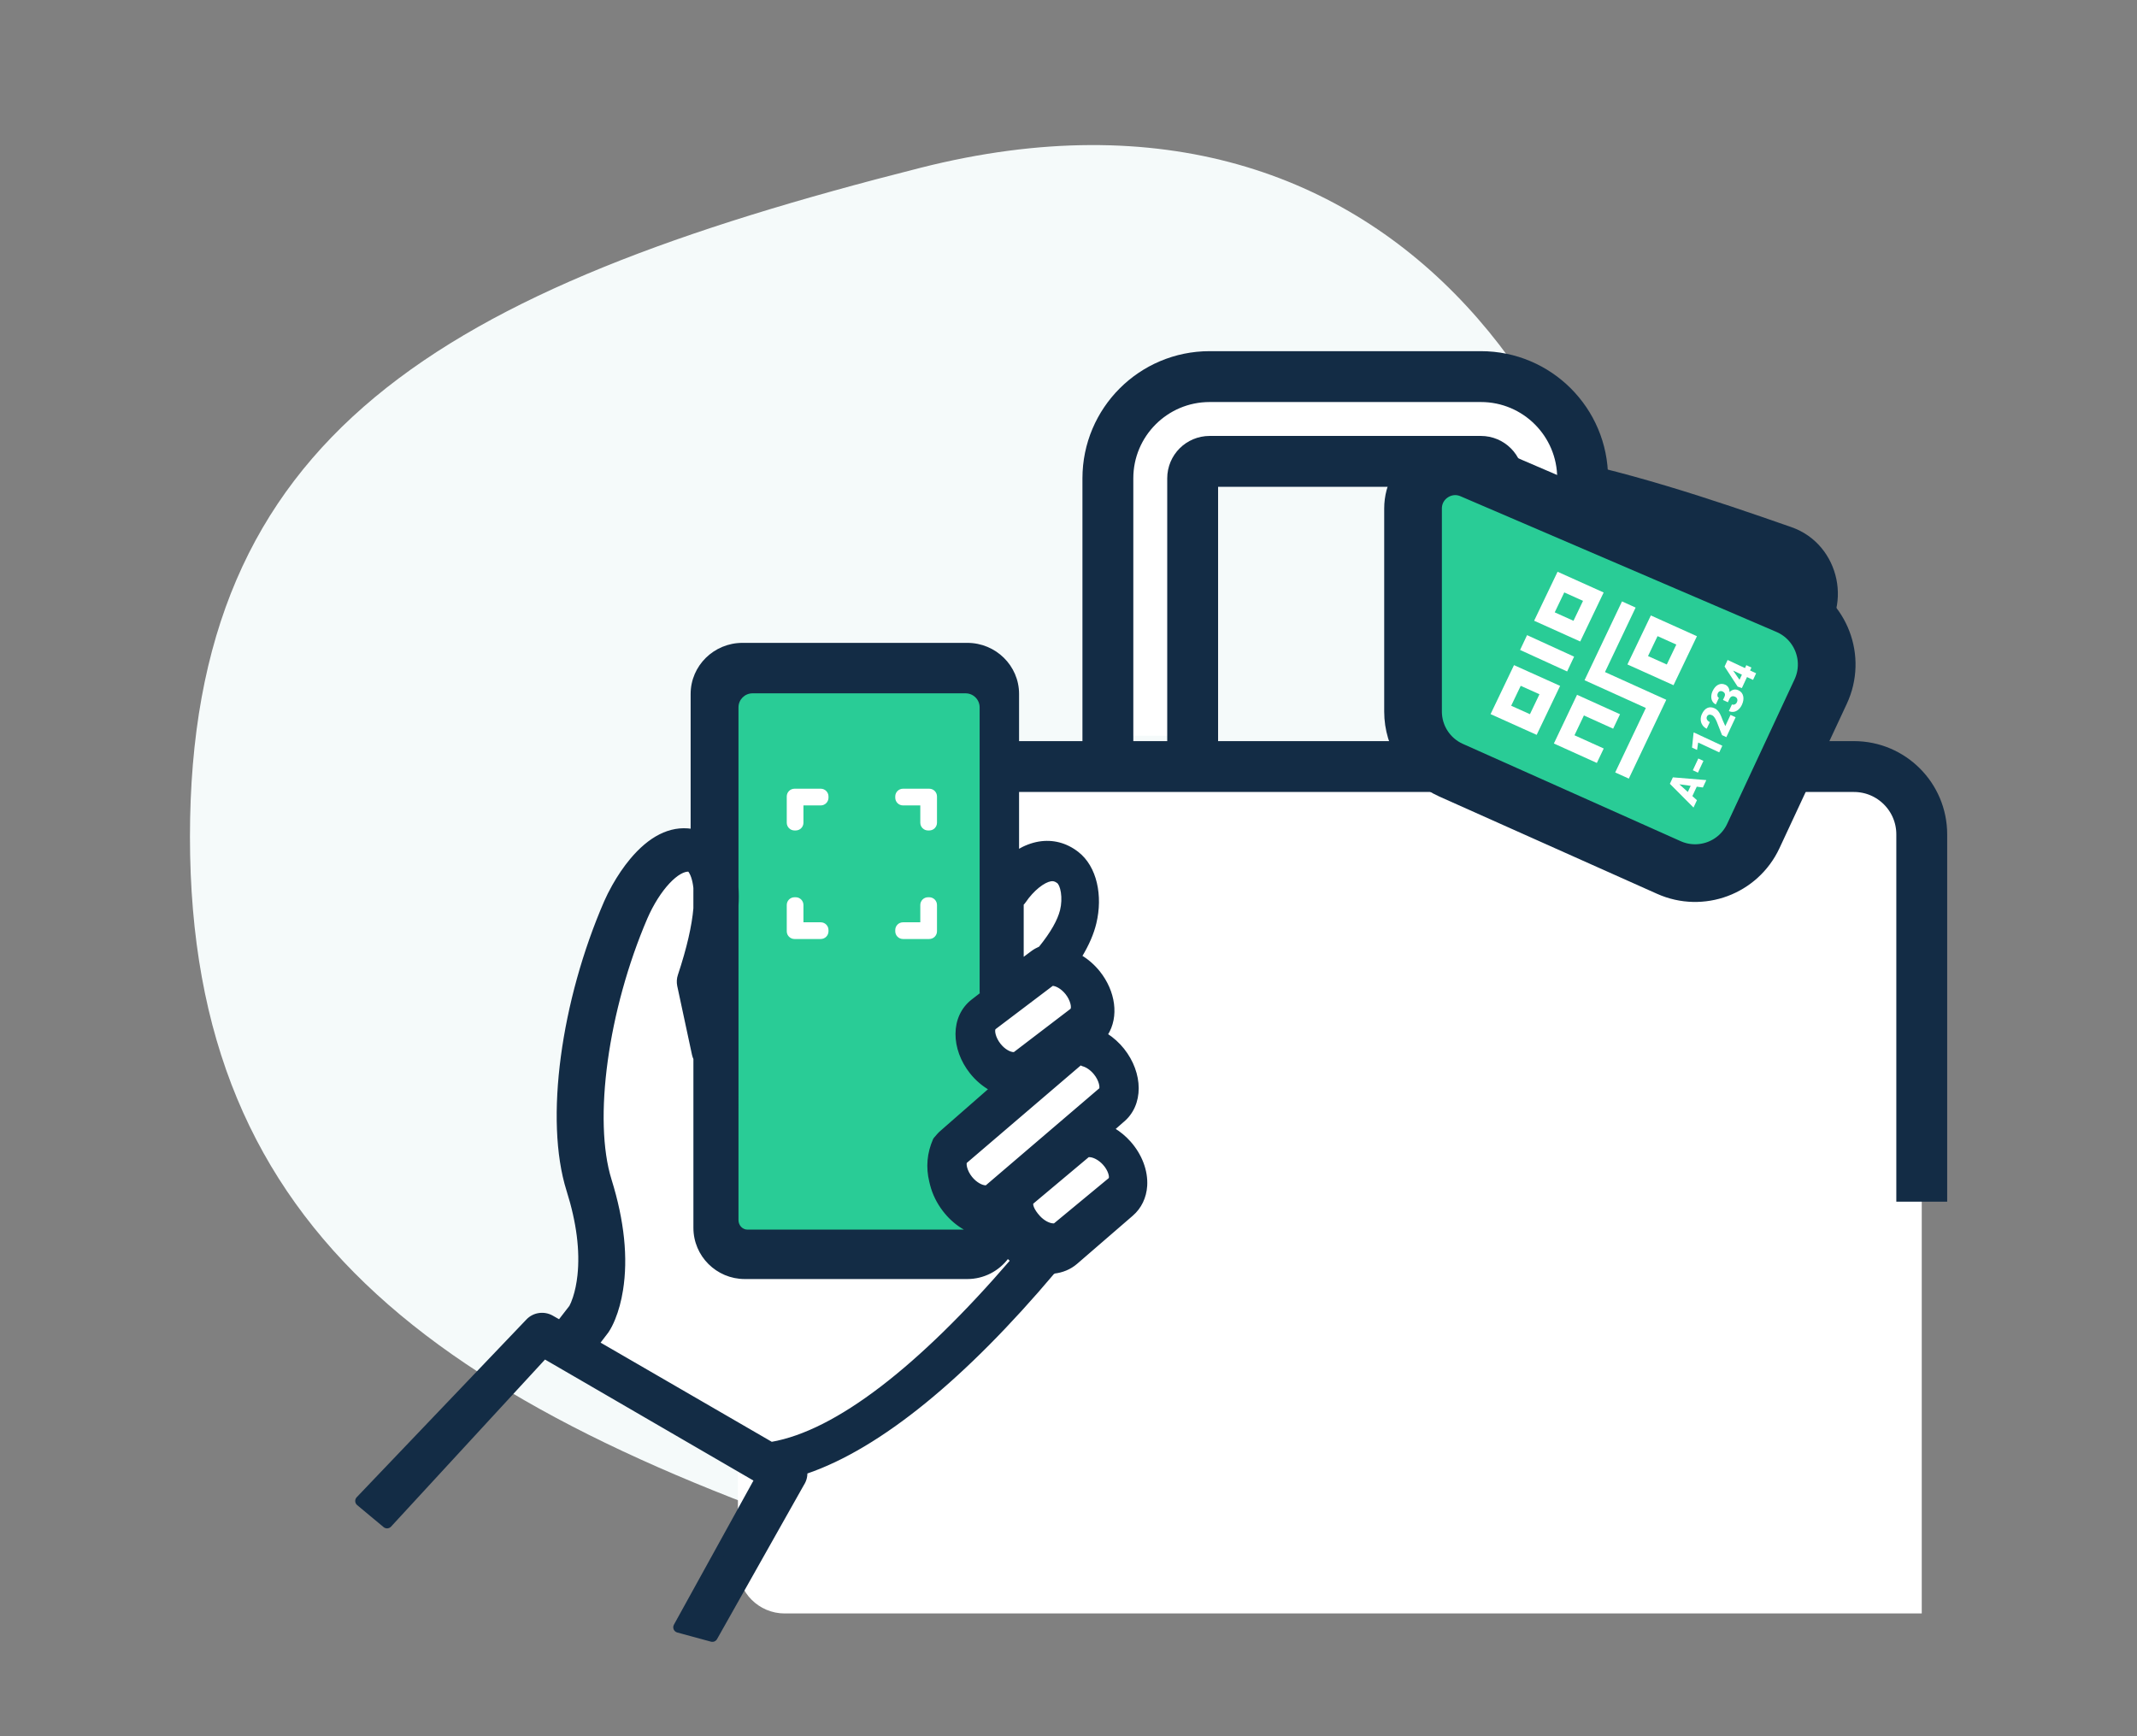 <svg id="euwlsjk74ls1" xmlns="http://www.w3.org/2000/svg" xmlns:xlink="http://www.w3.org/1999/xlink" viewBox="0 0 320 260" shape-rendering="geometricPrecision" text-rendering="geometricPrecision"><rect x="0" y="0" width="320" height="260" fill="#808080" stroke="none"/><style><![CDATA[#euwlsjk74ls20_to {animation: euwlsjk74ls20_to__to 4000ms linear infinite normal forwards}@keyframes euwlsjk74ls20_to__to { 0% {transform: translate(137.856px,118.111px)} 30% {transform: translate(133.856px,113.111px)} 75% {transform: translate(136.428px,120.326px)} 100% {transform: translate(137.856px,118.111px)} }#euwlsjk74ls20_tr {animation: euwlsjk74ls20_tr__tr 4000ms linear infinite normal forwards}@keyframes euwlsjk74ls20_tr__tr { 0% {transform: rotate(0deg);animation-timing-function: cubic-bezier(0.42,0,0.58,1)} 30% {transform: rotate(3.2deg);animation-timing-function: cubic-bezier(0.42,0,0.58,1)} 75% {transform: rotate(-3.088deg);animation-timing-function: cubic-bezier(0.42,0,0.58,1)} 100% {transform: rotate(0deg)} }]]></style><g id="euwlsjk74ls2"><g id="euwlsjk74ls3"><g id="euwlsjk74ls4"><path id="euwlsjk74ls5" d="M137.411,234.237C208.766,256.972,246.822,185.464,246.822,125.299C246.822,65.135,209.479,6.889,137.411,25.124C65.342,43.36,28,65.135,28,125.299C28,185.464,66.056,211.502,137.411,234.237Z" transform="matrix(1 0 0 1 0.445 0)" clip-rule="evenodd" fill="rgb(245,250,250)" fill-rule="evenodd" stroke="none" stroke-width="1"/><g id="euwlsjk74ls6"><g id="euwlsjk74ls7"><g id="euwlsjk74ls8"><path id="euwlsjk74ls9" d="M110.5,120.769C110.5,116.903,113.634,113.769,117.5,113.769L280.768,113.769C284.634,113.769,287.768,116.903,287.768,120.769L287.768,241.617L117.5,241.617C113.634,241.617,110.5,238.483,110.5,234.617L110.5,120.769Z" fill="rgb(255,255,255)" stroke="none" stroke-width="1"/><path id="euwlsjk74ls10" d="M229.688,67.934C223.61,66.886,218.665,72.181,219.397,78.305L221.614,96.859C222.161,101.437,225.767,105.048,230.344,105.601L253.563,108.406C256.438,108.753,259.322,107.837,261.47,105.895L271.878,96.483C277.648,91.265,275.594,81.506,268.251,78.939C256.531,74.84,242.8,70.194,229.688,67.934Z" fill="rgb(19,44,69)" stroke="none" stroke-width="1"/><path id="euwlsjk74ls11" d="M115.118,157.955L115.118,124.948C115.118,119.339,119.665,114.792,125.274,114.792L277.612,114.792C283.221,114.792,287.768,119.339,287.768,124.948L287.768,179.955" fill="none" stroke="rgb(19,44,69)" stroke-width="7.617"/><path id="euwlsjk74ls12" d="M176.073,110.174L166.027,110.174C164.911,110.174,164.011,109.261,164.028,108.144L164.476,78.284C164.657,66.264,174.452,56.614,186.474,56.614L218.109,56.614C230.259,56.614,240.109,66.464,240.109,78.614L240.109,108.731C240.109,109.836,239.213,110.731,238.109,110.731L225.62,110.731C224.515,110.731,223.62,109.836,223.62,108.731L223.62,70.682C223.62,69.577,222.724,68.682,221.62,68.682L180.073,68.682C178.969,68.682,178.073,69.577,178.073,70.682L178.073,108.174C178.073,109.279,177.178,110.174,176.073,110.174Z" fill="rgb(255,255,255)" stroke="none" stroke-width="1"/><path id="euwlsjk74ls13" d="M165.897,117.331L165.897,71.629C165.897,63.216,172.718,56.396,181.131,56.396L221.754,56.396C230.168,56.396,236.988,63.216,236.988,71.63L236.988,117.331" fill="none" stroke="rgb(19,44,69)" stroke-width="7.617"/><path id="euwlsjk74ls14" d="M178.592,117.331L178.592,71.63C178.592,70.227,179.729,69.091,181.131,69.091L221.755,69.091C223.157,69.091,224.294,70.227,224.294,71.63L224.294,117.331" fill="none" stroke="rgb(19,44,69)" stroke-width="7.617"/><g id="euwlsjk74ls15"><path id="euwlsjk74ls16" d="M211.592,76.153C211.592,71.615,216.234,68.556,220.404,70.347L267.71,90.663C272.698,92.805,274.926,98.647,272.632,103.567L262.547,125.194C260.328,129.953,254.701,132.053,249.906,129.911L217.287,115.338C213.823,113.79,211.592,110.35,211.592,106.556L211.592,76.153Z" fill="rgb(41,204,150)" stroke="rgb(19,44,69)" stroke-width="8.637"/><g id="euwlsjk74ls17"><path id="euwlsjk74ls18" d="M240.137,88.727L236.626,96.063L229.724,92.956L233.234,85.62L240.137,88.727ZM235.618,92.965L237.046,89.98L234.237,88.715L232.809,91.7L235.618,92.965ZM249.513,104.795L243.904,116.597L241.864,115.674L246.453,106.018L237.273,101.864L242.883,90.062L244.923,90.985L240.333,100.641L249.513,104.795ZM240.146,112.088L239.117,114.251L232.681,111.34L236.15,104.047L242.586,106.958L241.557,109.121L237.179,107.14L235.767,110.108L240.146,112.088ZM230.105,110.046L233.615,102.71L226.712,99.604L223.202,106.94L230.105,110.046ZM230.524,103.965L229.096,106.95L226.288,105.685L227.716,102.701L230.524,103.965ZM254.105,95.274L250.595,102.61L243.693,99.501L247.203,92.165L254.105,95.274ZM249.588,99.51L251.016,96.525L248.207,95.261L246.779,98.246L249.588,99.51ZM227.623,97.331L228.666,95.112L235.71,98.333L234.668,100.552L227.623,97.331Z" clip-rule="evenodd" fill="rgb(255,255,255)" fill-rule="evenodd" stroke="none" stroke-width="1"/><path id="euwlsjk74ls19" d="M254.078,117.804L253.421,119.214L254.104,119.832L253.591,120.932L250.052,117.375L250.503,116.408L255.508,116.821L254.992,117.927L254.078,117.804ZM252.741,118.597L253.169,117.68L251.474,117.45L252.741,118.597ZM255.076,113.943L254.254,115.705L253.489,115.348L254.311,113.586L255.076,113.943ZM257.907,111.675L257.445,112.666L254.29,111.195L254.121,112.301L253.37,111.951L253.596,109.776L253.638,109.685L257.907,111.675ZM259.897,107.409L258.507,110.388L257.862,110.087L257.06,108.043C256.832,107.525,256.605,107.213,256.378,107.107C256.195,107.022,256.036,106.997,255.903,107.032C255.77,107.068,255.668,107.162,255.597,107.314C255.527,107.464,255.534,107.617,255.619,107.771C255.703,107.924,255.84,108.045,256.032,108.134L255.57,109.125C255.308,109.003,255.097,108.825,254.937,108.591C254.775,108.356,254.686,108.093,254.669,107.802C254.653,107.512,254.711,107.222,254.845,106.935C255.06,106.474,255.332,106.169,255.661,106.02C255.991,105.869,256.355,105.886,256.754,106.072C256.922,106.151,257.072,106.259,257.203,106.396C257.332,106.532,257.454,106.708,257.567,106.923C257.68,107.135,257.815,107.456,257.972,107.886L258.351,108.734L259.134,107.054L259.897,107.409ZM258.002,104.82L258.22,104.353C258.392,103.984,258.297,103.715,257.935,103.546C257.795,103.481,257.66,103.471,257.531,103.518C257.4,103.564,257.297,103.667,257.222,103.828C257.161,103.959,257.146,104.091,257.177,104.224C257.208,104.355,257.281,104.448,257.394,104.5L256.933,105.489C256.709,105.384,256.537,105.228,256.42,105.021C256.302,104.813,256.246,104.577,256.251,104.31C256.256,104.041,256.32,103.773,256.444,103.507C256.665,103.032,256.948,102.71,257.291,102.539C257.635,102.369,257.997,102.372,258.376,102.549C258.559,102.634,258.707,102.772,258.818,102.962C258.929,103.149,258.984,103.374,258.986,103.636C259.174,103.448,259.382,103.328,259.61,103.278C259.836,103.226,260.073,103.258,260.319,103.373C260.7,103.55,260.937,103.839,261.029,104.239C261.121,104.639,261.055,105.077,260.833,105.554C260.703,105.834,260.529,106.069,260.311,106.26C260.092,106.449,259.86,106.561,259.615,106.596C259.368,106.631,259.124,106.592,258.884,106.48L259.348,105.486C259.479,105.547,259.616,105.547,259.762,105.487C259.907,105.426,260.015,105.318,260.087,105.164C260.168,104.99,260.185,104.828,260.137,104.68C260.088,104.531,259.988,104.421,259.838,104.351C259.623,104.251,259.445,104.234,259.305,104.299C259.165,104.365,259.051,104.492,258.962,104.682L258.738,105.163L258.002,104.82ZM261.299,100.046L261.501,99.612L262.264,99.967L262.061,100.401L262.967,100.824L262.507,101.812L261.601,101.389L260.831,103.04L260.199,102.817L258.246,99.825L258.238,99.821L258.698,98.833L261.299,100.046ZM260.48,101.802L260.838,101.034L259.525,100.421L259.596,100.53L260.48,101.802Z" fill="rgb(255,255,255)" stroke="none" stroke-width="1"/></g></g></g></g></g><g id="euwlsjk74ls20_to" transform="translate(137.856,118.111)"><g id="euwlsjk74ls20_tr" transform="rotate(0)"><g id="euwlsjk74ls20" transform="translate(-137.856,-118.111)"><path id="euwlsjk74ls21" d="M85.389,201.711L115.561,219.716L127.426,214.62L156.581,188.292L169.294,178.61L166.751,171.476L163.361,169.268L168.277,163.493L163.361,156.019L163.361,151.943L161.666,145.828L158.615,144.299L161.666,136.826L160.31,130.031L153.699,130.031L123.358,133.598L101.662,127.653L93.695,134.617L88.949,150.584L87.084,169.268L88.949,183.366L88.949,190.84L85.389,201.711Z" fill="rgb(255,255,255)" stroke="none" stroke-width="1"/><path id="euwlsjk74ls22" d="M150.537,136.336L149.641,149.639L146.057,154.618L147.401,158.239L152.03,163.824L142.026,173.147L144.415,179.502L148.148,182.013L148.894,186.669L109.773,186.19L106.637,182.013L106.637,105.094L112.162,99.468L146.057,100.01L150.537,106.129L150.537,136.336Z" clip-rule="evenodd" fill="rgb(41,204,150)" fill-rule="evenodd" stroke="none" stroke-width="1"/><path id="euwlsjk74ls23" d="M135.217,120.612L137.808,120.612L137.808,123.204C137.808,123.844,138.327,124.363,138.966,124.363L139.148,124.363C139.789,124.363,140.307,123.844,140.307,123.204L140.307,119.452L140.307,119.27L140.307,119.27C140.307,118.63,139.789,118.111,139.148,118.111L135.217,118.111C134.577,118.111,134.058,118.63,134.058,119.27L134.058,119.452C134.058,120.093,134.577,120.612,135.217,120.612ZM117.811,135.524C117.811,134.885,118.33,134.365,118.97,134.365L119.152,134.365C119.791,134.365,120.31,134.885,120.31,135.524L120.31,138.116L122.901,138.116C123.541,138.116,124.06,138.635,124.06,139.275L124.06,139.458C124.06,140.098,123.541,140.617,122.901,140.617L119.171,140.617L119.152,140.617L118.97,140.617C118.33,140.617,117.811,140.098,117.811,139.458L117.811,139.458L117.811,139.275L117.811,135.524ZM139.148,134.365C139.789,134.365,140.307,134.885,140.307,135.524L140.307,139.275L140.307,139.458L140.307,139.458C140.307,140.098,139.789,140.617,139.148,140.617L138.966,140.617L138.948,140.617L135.217,140.617C134.577,140.617,134.058,140.098,134.058,139.458L134.058,139.275C134.058,138.635,134.577,138.116,135.217,138.116L137.808,138.116L137.808,135.524C137.808,134.885,138.327,134.365,138.966,134.365L139.148,134.365ZM117.811,123.204C117.811,123.844,118.33,124.363,118.97,124.363L119.152,124.363C119.791,124.363,120.31,123.844,120.31,123.204L120.31,120.612L122.901,120.612C123.541,120.612,124.06,120.093,124.06,119.452L124.06,119.27C124.06,118.63,123.541,118.111,122.901,118.111L118.97,118.111C118.33,118.111,117.811,118.63,117.811,119.27L117.811,119.27L117.811,119.452L117.811,123.204Z" clip-rule="evenodd" fill="rgb(255,255,255)" fill-rule="evenodd" stroke="none" stroke-width="1"/><g id="euwlsjk74ls24"><path id="euwlsjk74ls25" d="M120.091,220.557C120.109,221.045,119.969,221.533,119.687,221.959L106.669,245.06L101.622,243.687L113.914,221.415L87.553,206.105L83.158,203.556L81.878,202.815L81.455,202.57L57.959,228.068L54,224.771L79.426,198.137C80.183,197.344,81.414,197.173,82.383,197.726L83.439,198.329L83.922,198.605L85.957,195.978C86.152,195.624,86.366,195.117,86.565,194.507C86.897,193.489,87.138,192.333,87.274,191.054C87.677,187.287,87.144,182.936,85.608,178.077C82.346,167.712,84.802,150.041,91.217,135.28C91.503,134.617,91.912,133.797,92.385,132.958C93.175,131.553,94.047,130.268,94.979,129.152C97.649,125.952,100.515,124.463,103.489,124.919L104.226,125.032L104.226,103.918C104.226,100.147,107.346,97.079,111.173,97.079L144.853,97.079C148.677,97.079,151.79,100.144,151.79,103.918L151.79,128.517L152.759,127.937C153.707,127.371,154.679,126.996,155.665,126.826C157.56,126.508,159.375,126.98,160.952,128.198C163.457,130.131,164.324,134.158,163.386,138.071C163.031,139.576,162.345,141.161,161.31,142.877L160.983,143.419L161.529,143.745C162.476,144.31,163.334,145.064,164.061,145.97C166.248,148.713,166.7,152.183,165.173,154.587L164.838,155.115L165.365,155.456C166.244,156.024,167.028,156.733,167.686,157.555C170.379,160.932,170.381,165.276,167.668,167.459L166.362,168.606L165.717,169.173L166.451,169.62C167.289,170.131,168.037,170.753,168.678,171.475C170.262,173.255,171.105,175.475,170.977,177.551C170.875,179.103,170.213,180.48,169.108,181.433L160.755,188.653C159.922,189.37,158.886,189.802,157.72,189.926L157.297,190.149C144.165,205.706,131.497,216.193,120.522,219.934L120.073,220.087L120.091,220.557ZM140.059,177.269C140.386,178.543,140.982,179.758,141.819,180.853C143.29,182.784,145.316,184.065,147.388,184.364L148.163,184.476C148.163,184.476,146.829,184.941,145.912,184.941L111.91,184.941C110.736,184.941,109.775,183.945,109.775,182.704L109.775,176.151L109.778,135.594C109.832,134.723,109.831,133.828,109.774,132.848L109.775,105.928C109.775,104.321,111.078,103.019,112.684,103.019L144.591,103.019C146.198,103.019,147.501,104.321,147.501,105.928L147.501,148.518C147.51,148.62,147.518,148.697,147.552,149.001L147.563,149.107L147.288,149.32L146.014,150.305C143.214,152.468,143.182,156.84,145.892,160.245C146.64,161.181,147.548,161.965,148.558,162.548L149.315,162.986L148.658,163.56L141.395,169.918C141.162,170.105,140.85,170.438,140.458,170.918C139.624,172.819,139.451,174.774,139.939,176.783L140.059,177.269ZM161.032,151.414L160.907,151.628L152.169,158.301L152.038,158.333C152.013,158.338,152.005,158.34,151.998,158.341L151.985,158.344L151.974,158.345L151.918,158.353L151.887,158.355L151.858,158.357C151.848,158.358,151.838,158.358,151.827,158.359C151.813,158.359,151.798,158.359,151.779,158.359C150.974,158.359,149.943,157.762,149.194,156.818C148.314,155.715,147.993,154.339,148.356,153.754L148.478,153.557L157.373,146.824L157.59,146.824C158.394,146.824,159.423,147.418,160.185,148.367C161.049,149.451,161.376,150.821,161.032,151.414ZM147.756,178.303L147.927,178.303L165.035,163.674L165.095,163.626L165.148,163.583L165.296,163.416C165.653,162.822,165.322,161.449,164.431,160.363C163.825,159.62,163.038,159.081,162.31,158.89L161.979,158.68L161.824,158.494L144.338,173.453L144.225,173.544L144.078,173.711C143.724,174.3,144.054,175.67,144.938,176.759C145.713,177.708,146.761,178.305,147.587,178.311C147.678,178.307,147.681,178.307,147.756,178.303ZM152.483,135.132L152.669,134.955C152.773,134.857,152.846,134.776,152.903,134.688C154.178,132.8,155.941,131.385,157.244,131.177C157.798,131.086,158.271,131.21,158.794,131.596C159.646,132.222,160.011,134.504,159.517,136.49C159.111,138.126,158.01,140.06,156.206,142.296L156.108,142.418L155.96,142.483C155.574,142.652,155.234,142.844,154.949,143.054L152.483,144.895L152.483,135.132ZM103.82,210.037L115.225,216.646L115.419,216.758L115.64,216.72C125.602,214.989,138.172,205.157,151.923,189.198L152.349,188.703C151.873,188.305,151.873,188.305,151.706,188.166C151.519,188.01,151.421,187.925,151.32,187.829L150.81,187.34L150.391,187.911C149.092,189.679,147.039,190.729,144.849,190.729L111.52,190.729C107.725,190.729,104.641,187.655,104.641,183.873L104.641,158.421C104.502,158.123,104.448,157.968,104.418,157.822L102.201,147.482C102.119,147.068,102.143,146.641,102.274,146.255C103.628,142.181,104.408,138.769,104.637,136.061L104.637,132.924C104.487,131.54,104.13,130.536,103.645,129.954L103.481,129.759L103.231,129.733C101.149,129.519,98.109,132.802,96.181,137.253C90.281,151.015,87.933,167.653,90.803,176.881C92.703,182.992,93.238,188.423,92.493,193.09C92.245,194.643,91.863,196.043,91.364,197.268C91.07,197.991,90.773,198.568,90.442,199.064L89.179,200.718L88.735,201.299L103.82,210.037ZM166.75,176.761L166.639,176.963L158.224,183.925L158.098,183.964C158.055,183.976,158.055,183.976,158.035,183.981C158.025,183.983,158.02,183.984,158.012,183.986C158,183.988,157.983,183.991,157.939,183.999C157.89,184.006,157.817,184.011,157.738,184.011C156.925,184.011,155.903,183.488,155.12,182.636C154.119,181.55,153.715,180.474,153.99,179.937L154.102,179.718L162.723,172.485L162.75,172.526C162.768,172.521,162.779,172.517,162.787,172.515C162.8,172.511,162.806,172.51,162.82,172.507C162.844,172.502,162.844,172.502,162.916,172.489C162.964,172.482,163.038,172.476,163.118,172.476C163.932,172.476,164.964,173.003,165.741,173.85C166.677,174.863,167.072,176.178,166.75,176.761Z" clip-rule="evenodd" fill="rgb(19,44,69)" fill-rule="evenodd" stroke="none" stroke-width="1"/><path id="euwlsjk74ls26" d="M119.687,221.959L119.013,221.513C119.002,221.529,118.992,221.545,118.983,221.562L119.687,221.959ZM120.091,220.557L120.898,220.526L120.091,220.557ZM106.669,245.06L106.456,245.84C106.814,245.937,107.191,245.78,107.373,245.457L106.669,245.06ZM101.622,243.687L100.915,243.297C100.795,243.514,100.781,243.774,100.878,244.002C100.975,244.23,101.171,244.402,101.41,244.467L101.622,243.687ZM113.914,221.415L114.622,221.805C114.834,221.421,114.7,220.937,114.32,220.716L113.914,221.415ZM87.553,206.105L87.959,205.406L87.959,205.406L87.553,206.105ZM83.158,203.556L83.564,202.857L83.563,202.856L83.158,203.556ZM81.878,202.815L82.283,202.115L82.283,202.115L81.878,202.815ZM81.455,202.57L81.859,201.87C81.532,201.681,81.117,201.744,80.86,202.022L81.455,202.57ZM57.959,228.068L57.442,228.689C57.773,228.964,58.262,228.932,58.554,228.616L57.959,228.068ZM54,224.771L53.415,224.213C53.261,224.375,53.18,224.594,53.193,224.817C53.206,225.041,53.311,225.249,53.483,225.392L54,224.771ZM79.426,198.137L78.842,197.579L78.842,197.579L79.426,198.137ZM82.383,197.726L82.784,197.025L82.784,197.024L82.383,197.726ZM83.439,198.329L83.038,199.031L83.038,199.031L83.439,198.329ZM83.922,198.605L83.522,199.307C83.871,199.507,84.315,199.418,84.561,199.1L83.922,198.605ZM85.957,195.978L86.595,196.473C86.621,196.44,86.644,196.406,86.664,196.37L85.957,195.978ZM86.565,194.507L85.796,194.256L85.796,194.256L86.565,194.507ZM87.274,191.054L86.471,190.968L87.274,191.054ZM85.608,178.077L84.837,178.32L84.838,178.321L85.608,178.077ZM91.217,135.28L91.958,135.602L91.959,135.6L91.217,135.28ZM92.385,132.958L91.68,132.561L92.385,132.958ZM94.979,129.152L94.358,128.634L94.979,129.152ZM103.489,124.919L103.367,125.718L103.489,124.919ZM104.226,125.032L104.104,125.831C104.337,125.866,104.574,125.799,104.753,125.645C104.931,125.492,105.034,125.268,105.034,125.032L104.226,125.032ZM151.79,128.517L150.982,128.517C150.982,128.807,151.138,129.076,151.391,129.219C151.644,129.363,151.955,129.359,152.204,129.21L151.79,128.517ZM152.759,127.937L153.174,128.631L153.174,128.631L152.759,127.937ZM155.665,126.826L155.531,126.029L155.527,126.029L155.665,126.826ZM160.952,128.198L160.459,128.837L160.459,128.837L160.952,128.198ZM163.386,138.071L162.6,137.883L162.6,137.886L163.386,138.071ZM161.31,142.877L162.002,143.294L162.002,143.294L161.31,142.877ZM160.983,143.419L160.29,143.002C160.179,143.186,160.146,143.407,160.199,143.615C160.251,143.824,160.384,144.003,160.569,144.113L160.983,143.419ZM161.529,143.745L161.943,143.051L161.529,143.745ZM164.061,145.97L164.693,145.466L164.692,145.464L164.061,145.97ZM165.173,154.587L165.855,155.02L165.173,154.587ZM164.838,155.115L164.156,154.681C163.918,155.056,164.026,155.552,164.399,155.793L164.838,155.115ZM165.365,155.456L164.926,156.134L164.926,156.134L165.365,155.456ZM167.686,157.555L168.318,157.052L168.317,157.05L167.686,157.555ZM167.668,167.459L167.161,166.829C167.152,166.837,167.143,166.844,167.134,166.852L167.668,167.459ZM166.362,168.606L165.828,167.999L165.828,167.999L166.362,168.606ZM165.717,169.173L165.183,168.566C164.99,168.736,164.889,168.987,164.912,169.243C164.934,169.499,165.077,169.729,165.296,169.863L165.717,169.173ZM166.451,169.62L166.031,170.311L166.451,169.62ZM168.678,171.475L168.074,172.012L168.074,172.013L168.678,171.475ZM170.977,177.551L171.783,177.604L171.784,177.601L170.977,177.551ZM169.108,181.433L168.58,180.821L168.579,180.822L169.108,181.433ZM160.755,188.653L161.282,189.266L161.284,189.265L160.755,188.653ZM157.72,189.926L157.634,189.122C157.532,189.133,157.433,189.163,157.342,189.211L157.72,189.926ZM157.297,190.149L156.919,189.435C156.828,189.483,156.746,189.549,156.68,189.628L157.297,190.149ZM120.522,219.934L120.261,219.169L120.261,219.169L120.522,219.934ZM120.073,220.087L119.812,219.322C119.474,219.437,119.252,219.76,119.265,220.117L120.073,220.087ZM141.819,180.853L142.462,180.363L142.461,180.362L141.819,180.853ZM140.059,177.269L139.275,177.463L139.276,177.47L140.059,177.269ZM147.388,184.364L147.503,183.564L147.503,183.564L147.388,184.364ZM148.163,184.476L148.428,185.239C148.78,185.117,149.003,184.77,148.967,184.399C148.931,184.028,148.647,183.73,148.278,183.676L148.163,184.476ZM109.775,176.151L108.967,176.151L108.967,176.151L109.775,176.151ZM109.778,135.594L108.971,135.544C108.97,135.561,108.969,135.578,108.969,135.594L109.778,135.594ZM109.774,132.848L108.966,132.848C108.966,132.863,108.966,132.879,108.967,132.895L109.774,132.848ZM109.775,105.928L108.967,105.928L109.775,105.928ZM147.501,148.518L146.693,148.518C146.693,148.541,146.694,148.565,146.696,148.588L147.501,148.518ZM147.552,149.001L148.355,148.913L148.355,148.913L147.552,149.001ZM147.563,149.107L148.058,149.747C148.28,149.575,148.397,149.299,148.367,149.019L147.563,149.107ZM147.288,149.32L147.782,149.959L147.782,149.959L147.288,149.32ZM146.014,150.305L146.508,150.944L146.508,150.944L146.014,150.305ZM145.892,160.245L145.26,160.748L145.261,160.749L145.892,160.245ZM148.558,162.548L148.154,163.248L148.154,163.248L148.558,162.548ZM149.315,162.986L149.847,163.594C150.043,163.422,150.145,163.166,150.119,162.907C150.094,162.648,149.945,162.416,149.719,162.286L149.315,162.986ZM148.658,163.56L149.191,164.169L149.191,164.169L148.658,163.56ZM141.395,169.918L141.902,170.548C141.91,170.541,141.919,170.534,141.927,170.526L141.395,169.918ZM140.458,170.918L139.832,170.406C139.786,170.463,139.747,170.526,139.718,170.593L140.458,170.918ZM139.939,176.783L139.154,176.974L139.155,176.978L139.939,176.783ZM160.907,151.628L161.398,152.27C161.482,152.206,161.553,152.125,161.606,152.034L160.907,151.628ZM161.032,151.414L161.731,151.819L161.731,151.819L161.032,151.414ZM152.169,158.301L152.361,159.086C152.47,159.059,152.571,159.011,152.66,158.943L152.169,158.301ZM152.038,158.333L152.207,159.123C152.215,159.122,152.222,159.12,152.23,159.118L152.038,158.333ZM151.998,158.341L152.144,159.136L152.151,159.135L151.998,158.341ZM151.985,158.344L152.102,159.143C152.112,159.142,152.122,159.14,152.132,159.138L151.985,158.344ZM151.974,158.345L152.081,159.146L152.09,159.145L151.974,158.345ZM151.918,158.353L151.982,159.158C151.996,159.157,152.01,159.156,152.025,159.154L151.918,158.353ZM151.887,158.355L151.941,159.162L151.951,159.161L151.887,158.355ZM151.858,158.357L151.904,159.164L151.912,159.164L151.858,158.357ZM151.827,158.359L151.807,157.551L151.807,157.551L151.827,158.359ZM149.194,156.818L149.828,156.316L149.826,156.314L149.194,156.818ZM148.356,153.754L149.043,154.18L149.043,154.18L148.356,153.754ZM148.478,153.557L147.99,152.913C147.911,152.973,147.844,153.047,147.792,153.131L148.478,153.557ZM157.373,146.824L157.373,146.016C157.197,146.016,157.026,146.074,156.886,146.18L157.373,146.824ZM160.185,148.367L160.817,147.863L160.815,147.861L160.185,148.367ZM147.927,178.303L147.927,179.111C148.119,179.111,148.306,179.042,148.452,178.917L147.927,178.303ZM147.756,178.303L147.756,177.495C147.742,177.495,147.728,177.495,147.714,177.496L147.756,178.303ZM165.035,163.674L164.529,163.043C164.522,163.049,164.516,163.054,164.509,163.06L165.035,163.674ZM165.095,163.626L164.591,162.994L164.59,162.995L165.095,163.626ZM165.148,163.583L165.652,164.215C165.689,164.185,165.723,164.153,165.755,164.117L165.148,163.583ZM165.296,163.416L165.902,163.95C165.934,163.914,165.963,163.874,165.988,163.832L165.296,163.416ZM164.431,160.363L163.805,160.874L163.806,160.876L164.431,160.363ZM162.31,158.89L161.876,159.572C161.946,159.617,162.024,159.651,162.105,159.672L162.31,158.89ZM161.979,158.68L161.358,159.196C161.411,159.261,161.474,159.316,161.545,159.361L161.979,158.68ZM161.824,158.494L162.446,157.977C162.308,157.811,162.108,157.707,161.893,157.689C161.677,157.67,161.463,157.739,161.299,157.88L161.824,158.494ZM144.338,173.453L144.843,174.084C144.85,174.079,144.857,174.073,144.864,174.067L144.338,173.453ZM144.225,173.544L143.72,172.913C143.684,172.942,143.65,172.974,143.619,173.01L144.225,173.544ZM144.078,173.711L143.472,173.177C143.439,173.213,143.41,173.253,143.385,173.295L144.078,173.711ZM144.938,176.759L144.311,177.268L144.312,177.269L144.938,176.759ZM147.587,178.311L147.581,179.119C147.594,179.119,147.606,179.119,147.618,179.118L147.587,178.311ZM152.669,134.955L152.113,134.369L152.113,134.369L152.669,134.955ZM152.483,135.132L151.927,134.545C151.766,134.698,151.675,134.91,151.675,135.132L152.483,135.132ZM152.903,134.688L152.233,134.236C152.23,134.24,152.228,134.244,152.225,134.248L152.903,134.688ZM157.244,131.177L157.372,131.975L157.374,131.974L157.244,131.177ZM158.794,131.596L158.315,132.247L158.316,132.247L158.794,131.596ZM159.517,136.49L158.733,136.295L158.732,136.295L159.517,136.49ZM156.206,142.296L156.835,142.804L156.835,142.804L156.206,142.296ZM156.108,142.418L156.433,143.158C156.552,143.105,156.656,143.026,156.737,142.925L156.108,142.418ZM155.96,142.483L156.285,143.223L156.285,143.223L155.96,142.483ZM154.949,143.054L154.469,142.404L154.465,142.406L154.949,143.054ZM152.483,144.895L151.675,144.895C151.675,145.2,151.848,145.48,152.121,145.617C152.394,145.754,152.722,145.725,152.967,145.542L152.483,144.895ZM115.225,216.646L114.82,217.345L114.82,217.345L115.225,216.646ZM103.82,210.037L104.225,209.338L104.225,209.338L103.82,210.037ZM115.419,216.758L115.014,217.458C115.178,217.553,115.371,217.587,115.558,217.555L115.419,216.758ZM115.64,216.72L115.778,217.516L115.778,217.516L115.64,216.72ZM151.923,189.198L151.31,188.671L151.31,188.671L151.923,189.198ZM152.349,188.703L152.961,189.231C153.103,189.067,153.172,188.853,153.155,188.637C153.137,188.422,153.034,188.222,152.867,188.083L152.349,188.703ZM151.706,188.166L152.224,187.545L152.223,187.544L151.706,188.166ZM151.32,187.829L151.879,187.245L151.879,187.245L151.32,187.829ZM150.81,187.34L151.369,186.757C151.201,186.596,150.972,186.515,150.74,186.535C150.508,186.555,150.297,186.674,150.159,186.862L150.81,187.34ZM150.391,187.911L151.042,188.39L151.042,188.39L150.391,187.911ZM104.641,158.421L105.449,158.421C105.449,158.304,105.423,158.187,105.374,158.08L104.641,158.421ZM104.418,157.822L105.21,157.661L105.208,157.652L104.418,157.822ZM102.201,147.482L101.409,147.64L101.411,147.651L102.201,147.482ZM102.274,146.255L103.039,146.514L103.04,146.51L102.274,146.255ZM104.637,136.061L105.442,136.129C105.444,136.107,105.445,136.084,105.445,136.061L104.637,136.061ZM104.637,132.924L105.445,132.924C105.445,132.895,105.444,132.865,105.441,132.837L104.637,132.924ZM103.645,129.954L104.265,129.436L104.265,129.436L103.645,129.954ZM103.481,129.759L104.102,129.241C103.967,129.079,103.774,128.977,103.564,128.955L103.481,129.759ZM103.231,129.733L103.313,128.929L103.313,128.929L103.231,129.733ZM96.181,137.253L95.439,136.932L95.438,136.935L96.181,137.253ZM90.803,176.881L91.575,176.642L91.575,176.641L90.803,176.881ZM92.493,193.09L91.695,192.963L92.493,193.09ZM91.364,197.268L90.616,196.964L91.364,197.268ZM90.442,199.064L91.084,199.554C91.094,199.541,91.104,199.527,91.114,199.513L90.442,199.064ZM89.179,200.718L88.536,200.227L88.536,200.228L89.179,200.718ZM88.735,201.299L88.092,200.809C87.952,200.994,87.897,201.23,87.942,201.457C87.988,201.685,88.129,201.882,88.33,201.999L88.735,201.299ZM166.639,176.963L167.154,177.586C167.232,177.521,167.297,177.443,167.346,177.354L166.639,176.963ZM166.75,176.761L166.043,176.37L166.75,176.761ZM158.224,183.925L158.468,184.695C158.567,184.664,158.659,184.613,158.739,184.547L158.224,183.925ZM158.098,183.964L158.317,184.742C158.326,184.74,158.334,184.737,158.342,184.735L158.098,183.964ZM158.035,183.981L158.193,184.774C158.203,184.772,158.214,184.769,158.225,184.767L158.035,183.981ZM158.012,183.986L158.16,184.78L158.16,184.78L158.012,183.986ZM157.939,183.999L158.054,184.799C158.063,184.797,158.072,184.796,158.08,184.795L157.939,183.999ZM155.12,182.636L155.714,182.089L155.714,182.088L155.12,182.636ZM153.99,179.937L154.709,180.305L153.99,179.937ZM154.102,179.718L153.583,179.099C153.5,179.169,153.432,179.254,153.382,179.35L154.102,179.718ZM162.723,172.485L163.399,172.042C163.273,171.849,163.07,171.72,162.841,171.686C162.613,171.652,162.381,171.718,162.204,171.866L162.723,172.485ZM162.75,172.526L162.074,172.969C162.269,173.266,162.634,173.401,162.975,173.302L162.75,172.526ZM162.787,172.515L162.566,171.738L162.566,171.738L162.787,172.515ZM162.82,172.507L162.66,171.714C162.648,171.717,162.637,171.719,162.625,171.722L162.82,172.507ZM162.916,172.489L162.8,171.689C162.791,171.69,162.782,171.692,162.773,171.693L162.916,172.489ZM165.741,173.85L165.145,174.396L165.147,174.398L165.741,173.85ZM120.36,222.405C120.732,221.845,120.923,221.191,120.898,220.526L119.283,220.588C119.295,220.899,119.206,221.221,119.013,221.513L120.36,222.405ZM107.373,245.457L120.391,222.356L118.983,221.562L105.965,244.664L107.373,245.457ZM101.41,244.467L106.456,245.84L106.881,244.281L101.834,242.907L101.41,244.467ZM113.207,221.024L100.915,243.297L102.33,244.078L114.622,221.805L113.207,221.024ZM87.147,206.804L113.508,222.114L114.32,220.716L87.959,205.406L87.147,206.804ZM82.753,204.255L87.147,206.804L87.959,205.406L83.564,202.857L82.753,204.255ZM81.473,203.514L82.753,204.255L83.563,202.856L82.283,202.115L81.473,203.514ZM81.05,203.269L81.473,203.514L82.283,202.115L81.859,201.87L81.05,203.269ZM58.554,228.616L82.049,203.117L80.86,202.022L57.365,227.52L58.554,228.616ZM53.483,225.392L57.442,228.689L58.476,227.447L54.517,224.15L53.483,225.392ZM78.842,197.579L53.415,224.213L54.585,225.329L80.011,198.695L78.842,197.579ZM82.784,197.024C81.501,196.292,79.862,196.511,78.842,197.579L80.011,198.695C80.505,198.178,81.328,198.054,81.982,198.428L82.784,197.024ZM83.84,197.627L82.784,197.025L81.982,198.428L83.038,199.031L83.84,197.627ZM84.323,197.903L83.84,197.627L83.038,199.031L83.522,199.307L84.323,197.903ZM85.317,195.484L83.283,198.11L84.561,199.1L86.595,196.473L85.317,195.484ZM85.796,194.256C85.607,194.837,85.412,195.292,85.249,195.587L86.664,196.37C86.892,195.956,87.124,195.398,87.333,194.757L85.796,194.256ZM86.471,190.968C86.339,192.199,86.108,193.3,85.796,194.256L87.333,194.757C87.685,193.679,87.936,192.466,88.078,191.14L86.471,190.968ZM84.838,178.321C86.349,183.103,86.859,187.339,86.471,190.968L88.078,191.14C88.496,187.235,87.939,182.769,86.379,177.834L84.838,178.321ZM90.476,134.958C87.239,142.408,85.001,150.588,83.983,158.22C82.966,165.838,83.156,172.98,84.837,178.32L86.379,177.834C84.797,172.81,84.585,165.933,85.585,158.434C86.583,150.949,88.781,142.914,91.958,135.602L90.476,134.958ZM91.68,132.561C91.197,133.421,90.774,134.266,90.475,134.96L91.959,135.6C92.232,134.968,92.627,134.174,93.089,133.354L91.68,132.561ZM94.358,128.634C93.39,129.794,92.492,131.12,91.68,132.561L93.089,133.354C93.859,131.986,94.703,130.743,95.599,129.67L94.358,128.634ZM103.612,124.12C100.242,123.604,97.12,125.325,94.358,128.634L95.599,129.67C98.179,126.579,100.788,125.323,103.367,125.718L103.612,124.12ZM104.349,124.233L103.612,124.12L103.367,125.718L104.104,125.831L104.349,124.233ZM103.418,103.918L103.418,125.032L105.034,125.032L105.034,103.918L103.418,103.918ZM111.173,96.271C106.912,96.271,103.418,99.688,103.418,103.918L105.034,103.918C105.034,100.605,107.781,97.887,111.173,97.887L111.173,96.271ZM144.853,96.271L111.173,96.271L111.173,97.887L144.853,97.887L144.853,96.271ZM152.598,103.918C152.598,99.687,149.112,96.271,144.853,96.271L144.853,97.887C148.242,97.887,150.982,100.602,150.982,103.918L152.598,103.918ZM152.598,128.517L152.598,103.918L150.982,103.918L150.982,128.517L152.598,128.517ZM152.345,127.243L151.375,127.823L152.204,129.21L153.174,128.631L152.345,127.243ZM155.527,126.029C154.431,126.219,153.367,126.633,152.345,127.243L153.174,128.631C154.047,128.109,154.926,127.774,155.803,127.622L155.527,126.029ZM161.446,127.558C159.698,126.208,157.658,125.672,155.531,126.029L155.799,127.623C157.462,127.344,159.051,127.751,160.459,128.837L161.446,127.558ZM164.172,138.26C165.15,134.18,164.302,129.762,161.446,127.558L160.459,128.837C162.613,130.501,163.498,134.137,162.6,137.883L164.172,138.26ZM162.002,143.294C163.068,141.527,163.793,139.864,164.173,138.257L162.6,137.886C162.268,139.288,161.622,140.795,160.618,142.459L162.002,143.294ZM161.675,143.837L162.002,143.294L160.618,142.459L160.29,143.002L161.675,143.837ZM161.943,143.051L161.397,142.725L160.569,144.113L161.115,144.439L161.943,143.051ZM164.692,145.464C163.907,144.487,162.977,143.668,161.943,143.051L161.115,144.439C161.975,144.952,162.761,145.641,163.431,146.476L164.692,145.464ZM165.855,155.02C167.618,152.245,167.029,148.398,164.693,145.466L163.429,146.473C165.466,149.029,165.783,152.12,164.491,154.154L165.855,155.02ZM165.52,155.548L165.855,155.02L164.491,154.154L164.156,154.681L165.52,155.548ZM165.804,154.777L165.277,154.436L164.399,155.793L164.926,156.134L165.804,154.777ZM168.317,157.05C167.605,156.16,166.756,155.393,165.804,154.777L164.926,156.134C165.732,156.656,166.452,157.306,167.055,158.06L168.317,157.05ZM168.174,168.089C171.356,165.529,171.179,160.639,168.318,157.052L167.055,158.059C169.578,161.224,169.406,165.024,167.161,166.829L168.174,168.089ZM166.895,169.213L168.201,168.066L167.134,166.852L165.828,167.999L166.895,169.213ZM166.25,169.78L166.895,169.213L165.828,167.999L165.183,168.566L166.25,169.78ZM166.872,168.93L166.137,168.483L165.296,169.863L166.031,170.311L166.872,168.93ZM169.282,170.939C168.586,170.155,167.776,169.481,166.872,168.93L166.031,170.311C166.801,170.78,167.487,171.351,168.074,172.012L169.282,170.939ZM171.784,177.601C171.927,175.277,170.985,172.852,169.282,170.938L168.074,172.013C169.538,173.657,170.283,175.673,170.17,177.501L171.784,177.601ZM169.635,182.045C170.917,180.94,171.668,179.356,171.783,177.604L170.17,177.498C170.082,178.85,169.51,180.02,168.58,180.821L169.635,182.045ZM161.284,189.265L169.636,182.045L168.579,180.822L160.227,188.042L161.284,189.265ZM157.805,190.729C159.122,190.59,160.315,190.098,161.282,189.266L160.228,188.04C159.529,188.642,158.651,189.014,157.634,189.122L157.805,190.729ZM157.675,190.864L158.097,190.64L157.342,189.211L156.919,189.435L157.675,190.864ZM120.782,220.699C131.972,216.885,144.758,206.256,157.915,190.671L156.68,189.628C143.572,205.155,131.021,215.501,120.261,219.169L120.782,220.699ZM120.333,220.852L120.782,220.699L120.261,219.169L119.812,219.322L120.333,220.852ZM120.898,220.526L120.88,220.056L119.265,220.117L119.283,220.588L120.898,220.526ZM142.461,180.362C141.687,179.35,141.141,178.232,140.842,177.068L139.276,177.47C139.632,178.853,140.277,180.167,141.178,181.344L142.461,180.362ZM147.503,183.564C145.675,183.3,143.828,182.156,142.462,180.363L141.176,181.342C142.753,183.413,144.956,184.829,147.272,185.164L147.503,183.564ZM148.278,183.676L147.503,183.564L147.272,185.164L148.047,185.276L148.278,183.676ZM145.912,185.749C146.477,185.749,147.122,185.61,147.584,185.491C147.823,185.429,148.032,185.367,148.181,185.32C148.256,185.297,148.316,185.277,148.358,185.263C148.379,185.256,148.396,185.251,148.408,185.247C148.414,185.244,148.418,185.243,148.422,185.242C148.424,185.241,148.425,185.241,148.426,185.24C148.427,185.24,148.427,185.24,148.427,185.24C148.428,185.24,148.428,185.24,148.428,185.24C148.428,185.24,148.428,185.24,148.428,185.24C148.428,185.239,148.428,185.239,148.163,184.476C147.897,183.713,147.897,183.713,147.897,183.713C147.897,183.713,147.897,183.713,147.897,183.713C147.897,183.713,147.897,183.713,147.897,183.713C147.897,183.713,147.897,183.713,147.897,183.713C147.897,183.713,147.896,183.713,147.896,183.714C147.894,183.714,147.891,183.715,147.887,183.716C147.879,183.719,147.866,183.724,147.849,183.729C147.815,183.741,147.764,183.757,147.699,183.777C147.569,183.818,147.387,183.872,147.178,183.926C146.744,184.039,146.263,184.133,145.912,184.133L145.912,185.749ZM111.91,185.749L145.912,185.749L145.912,184.133L111.91,184.133L111.91,185.749ZM108.967,182.704C108.967,184.358,110.257,185.749,111.91,185.749L111.91,184.133C111.215,184.133,110.583,183.532,110.583,182.704L108.967,182.704ZM108.967,176.151L108.967,182.704L110.583,182.704L110.583,176.151L108.967,176.151ZM108.969,135.594L108.967,176.151L110.583,176.151L110.586,135.595L108.969,135.594ZM108.967,132.895C109.023,133.846,109.023,134.708,108.971,135.544L110.584,135.645C110.641,134.737,110.639,133.809,110.581,132.801L108.967,132.895ZM108.967,105.928L108.966,132.848L110.582,132.848L110.583,105.928L108.967,105.928ZM112.684,102.211C110.631,102.211,108.967,103.875,108.967,105.928L110.583,105.928C110.583,104.768,111.524,103.827,112.684,103.827L112.684,102.211ZM144.591,102.211L112.684,102.211L112.684,103.827L144.591,103.827L144.591,102.211ZM148.309,105.928C148.309,103.875,146.645,102.211,144.591,102.211L144.591,103.827C145.752,103.827,146.693,104.768,146.693,105.928L148.309,105.928ZM148.309,148.518L148.309,105.928L146.693,105.928L146.693,148.518L148.309,148.518ZM148.355,148.913C148.321,148.604,148.314,148.538,148.306,148.447L146.696,148.588C146.706,148.702,146.715,148.789,146.748,149.09L148.355,148.913ZM148.367,149.019L148.355,148.913L146.748,149.09L146.76,149.196L148.367,149.019ZM147.782,149.959L148.058,149.747L147.069,148.468L146.794,148.681L147.782,149.959ZM146.508,150.944L147.782,149.959L146.794,148.681L145.52,149.665L146.508,150.944ZM146.525,159.741C143.985,156.551,144.191,152.735,146.508,150.944L145.52,149.665C142.238,152.202,142.379,157.129,145.26,160.748L146.525,159.741ZM148.962,161.848C148.042,161.317,147.211,160.6,146.524,159.74L145.261,160.749C146.07,161.762,147.055,162.613,148.154,163.248L148.962,161.848ZM149.719,162.286L148.962,161.848L148.154,163.248L148.911,163.685L149.719,162.286ZM149.191,164.169L149.847,163.594L148.783,162.378L148.126,162.952L149.191,164.169ZM141.927,170.526L149.191,164.169L148.126,162.952L140.862,169.31L141.927,170.526ZM141.083,171.43C141.47,170.958,141.738,170.679,141.902,170.548L140.888,169.289C140.587,169.531,140.231,169.919,139.832,170.406L141.083,171.43ZM140.724,176.593C140.278,174.756,140.435,172.982,141.198,171.243L139.718,170.593C138.813,172.656,138.623,174.792,139.154,176.974L140.724,176.593ZM140.844,177.074L140.723,176.589L139.155,176.978L139.275,177.463L140.844,177.074ZM161.606,152.034L161.731,151.819L160.333,151.008L160.209,151.222L161.606,152.034ZM152.66,158.943L161.398,152.27L160.417,150.986L151.679,157.658L152.66,158.943ZM152.23,159.118L152.361,159.086L151.977,157.516L151.845,157.548L152.23,159.118ZM152.151,159.135C152.169,159.131,152.187,159.128,152.207,159.123L151.868,157.543C151.855,157.546,151.849,157.547,151.844,157.548C151.84,157.549,151.841,157.549,151.844,157.548L152.151,159.135ZM152.132,159.138L152.144,159.136L151.851,157.547L151.839,157.549L152.132,159.138ZM152.09,159.145L152.102,159.143L151.869,157.544L151.857,157.546L152.09,159.145ZM152.025,159.154L152.081,159.146L151.867,157.544L151.811,157.552L152.025,159.154ZM151.951,159.161L151.982,159.158L151.853,157.547L151.823,157.55L151.951,159.161ZM151.912,159.164L151.941,159.162L151.833,157.549L151.804,157.551L151.912,159.164ZM151.848,159.166C151.867,159.166,151.885,159.165,151.904,159.164L151.813,157.55C151.81,157.551,151.809,157.551,151.807,157.551L151.848,159.166ZM151.779,159.167C151.801,159.167,151.824,159.167,151.848,159.166L151.807,157.551C151.803,157.551,151.796,157.551,151.779,157.551L151.779,159.167ZM148.561,157.319C149.395,158.373,150.636,159.167,151.779,159.167L151.779,157.551C151.312,157.551,150.49,157.152,149.828,156.316L148.561,157.319ZM147.669,153.328C147.308,153.91,147.366,154.68,147.527,155.296C147.702,155.964,148.055,156.685,148.563,157.321L149.826,156.314C149.454,155.847,149.206,155.329,149.091,154.887C149.033,154.667,149.014,154.484,149.018,154.35C149.022,154.208,149.051,154.167,149.043,154.18L147.669,153.328ZM147.792,153.131L147.669,153.328L149.043,154.18L149.165,153.984L147.792,153.131ZM156.886,146.18L147.99,152.913L148.966,154.202L157.861,147.469L156.886,146.18ZM157.59,146.016L157.373,146.016L157.373,147.633L157.59,147.633L157.59,146.016ZM160.815,147.861C159.969,146.808,158.731,146.016,157.59,146.016L157.59,147.633C158.056,147.633,158.877,148.028,159.555,148.873L160.815,147.861ZM161.731,151.819C162.068,151.238,162.005,150.48,161.843,149.867C161.667,149.205,161.317,148.491,160.817,147.863L159.553,148.871C159.917,149.327,160.163,149.84,160.28,150.282C160.339,150.503,160.361,150.687,160.358,150.825C160.355,150.97,160.327,151.018,160.333,151.008L161.731,151.819ZM147.927,177.495L147.756,177.495L147.756,179.111L147.927,179.111L147.927,177.495ZM164.509,163.06L147.402,177.689L148.452,178.917L165.56,164.288L164.509,163.06ZM164.59,162.995L164.529,163.043L165.54,164.305L165.601,164.256L164.59,162.995ZM164.644,162.951L164.591,162.994L165.599,164.257L165.652,164.215L164.644,162.951ZM164.689,162.882L164.542,163.049L165.755,164.117L165.902,163.95L164.689,162.882ZM163.806,160.876C164.181,161.333,164.433,161.845,164.551,162.285C164.611,162.504,164.632,162.687,164.629,162.822C164.625,162.964,164.597,163.01,164.603,162.999L165.988,163.832C166.34,163.247,166.278,162.481,166.112,161.863C165.932,161.197,165.572,160.48,165.056,159.851L163.806,160.876ZM162.105,159.672C162.633,159.81,163.282,160.233,163.805,160.874L165.058,159.853C164.369,159.008,163.444,158.352,162.515,158.109L162.105,159.672ZM161.545,159.361L161.876,159.572L162.744,158.209L162.413,157.998L161.545,159.361ZM161.203,159.011L161.358,159.196L162.6,158.163L162.446,157.977L161.203,159.011ZM144.864,174.067L162.35,159.108L161.299,157.88L143.813,172.839L144.864,174.067ZM144.73,174.175L144.843,174.084L143.834,172.822L143.72,172.913L144.73,174.175ZM144.684,174.245L144.832,174.078L143.619,173.01L143.472,173.177L144.684,174.245ZM145.565,176.249C145.192,175.79,144.942,175.277,144.824,174.837C144.765,174.618,144.743,174.436,144.746,174.301C144.75,174.159,144.778,174.115,144.771,174.127L143.385,173.295C143.034,173.878,143.098,174.643,143.263,175.258C143.442,175.922,143.799,176.638,144.311,177.268L145.565,176.249ZM147.592,177.502C147.094,177.499,146.252,177.091,145.564,176.248L144.312,177.269C145.174,178.326,146.428,179.111,147.581,179.119L147.592,177.502ZM147.714,177.496C147.644,177.5,147.644,177.5,147.555,177.503L147.618,179.118C147.713,179.114,147.719,179.114,147.797,179.11L147.714,177.496ZM152.113,134.369L151.927,134.545L153.039,135.718L153.225,135.542L152.113,134.369ZM152.225,134.248C152.217,134.26,152.196,134.29,152.113,134.369L153.225,135.542C153.35,135.423,153.474,135.293,153.581,135.128L152.225,134.248ZM157.117,130.379C156.267,130.514,155.37,131.016,154.555,131.674C153.725,132.343,152.912,133.23,152.233,134.236L153.573,135.141C154.168,134.258,154.874,133.493,155.57,132.931C156.282,132.357,156.918,132.047,157.372,131.975L157.117,130.379ZM159.274,130.946C158.6,130.449,157.911,130.249,157.114,130.379L157.374,131.974C157.685,131.924,157.941,131.971,158.315,132.247L159.274,130.946ZM160.301,136.685C160.575,135.586,160.611,134.411,160.459,133.412C160.383,132.911,160.257,132.434,160.076,132.02C159.899,131.617,159.643,131.217,159.273,130.945L158.316,132.247C158.371,132.288,158.48,132.408,158.596,132.67C158.707,132.923,158.801,133.258,158.861,133.654C158.982,134.449,158.953,135.409,158.733,136.295L160.301,136.685ZM156.835,142.804C158.669,140.531,159.853,138.488,160.301,136.685L158.732,136.295C158.368,137.764,157.352,139.589,155.577,141.789L156.835,142.804ZM156.737,142.925L156.835,142.804L155.577,141.789L155.479,141.91L156.737,142.925ZM156.285,143.223L156.433,143.158L155.783,141.678L155.635,141.743L156.285,143.223ZM155.429,143.704C155.657,143.536,155.942,143.373,156.285,143.223L155.635,141.743C155.205,141.931,154.811,142.151,154.469,142.404L155.429,143.704ZM152.967,145.542L155.432,143.702L154.465,142.406L152,144.247L152.967,145.542ZM151.675,135.132L151.675,144.895L153.291,144.895L153.291,135.132L151.675,135.132ZM115.63,215.946L104.225,209.338L103.415,210.737L114.82,217.345L115.63,215.946ZM115.825,216.059L115.63,215.946L114.82,217.345L115.014,217.458L115.825,216.059ZM115.501,215.924L115.281,215.962L115.558,217.555L115.778,217.516L115.501,215.924ZM151.31,188.671C144.458,196.624,137.918,203.028,131.87,207.652C125.811,212.285,120.3,215.09,115.501,215.924L115.778,217.516C120.942,216.619,126.697,213.642,132.852,208.936C139.016,204.223,145.637,197.732,152.535,189.726L151.31,188.671ZM151.737,188.176L151.31,188.671L152.535,189.726L152.961,189.231L151.737,188.176ZM151.188,188.786C151.355,188.925,151.355,188.925,151.831,189.323L152.867,188.083C152.391,187.685,152.391,187.685,152.224,187.545L151.188,188.786ZM150.762,188.413C150.882,188.528,150.998,188.628,151.189,188.787L152.223,187.544C152.04,187.393,151.959,187.321,151.879,187.245L150.762,188.413ZM150.251,187.924L150.762,188.413L151.879,187.245L151.369,186.757L150.251,187.924ZM151.042,188.39L151.461,187.819L150.159,186.862L149.739,187.433L151.042,188.39ZM144.849,191.538C147.3,191.538,149.593,190.362,151.042,188.39L149.739,187.433C148.591,188.996,146.779,189.921,144.849,189.921L144.849,191.538ZM111.52,191.538L144.849,191.538L144.849,189.921L111.52,189.921L111.52,191.538ZM103.833,183.873C103.833,188.104,107.281,191.538,111.52,191.538L111.52,189.921C108.169,189.921,105.449,187.206,105.449,183.873L103.833,183.873ZM103.833,158.421L103.833,183.873L105.449,183.873L105.449,158.421L103.833,158.421ZM103.626,157.983C103.675,158.222,103.76,158.444,103.908,158.763L105.374,158.08C105.244,157.801,105.221,157.713,105.21,157.661L103.626,157.983ZM101.411,147.651L103.628,157.991L105.208,157.652L102.992,147.313L101.411,147.651ZM101.508,145.996C101.33,146.523,101.3,147.094,101.409,147.64L102.994,147.324C102.938,147.042,102.956,146.759,103.039,146.514L101.508,145.996ZM103.831,135.993C103.61,138.614,102.851,141.959,101.507,146L103.04,146.51C104.406,142.404,105.206,138.924,105.442,136.129L103.831,135.993ZM103.829,132.923L103.828,136.061L105.445,136.061L105.445,132.924L103.829,132.923ZM103.024,130.472C103.361,130.875,103.691,131.692,103.834,133.011L105.441,132.837C105.284,131.387,104.9,130.196,104.265,129.436L103.024,130.472ZM102.861,130.277L103.024,130.472L104.265,129.436L104.102,129.241L102.861,130.277ZM103.148,130.537L103.399,130.563L103.564,128.955L103.313,128.929L103.148,130.537ZM96.923,137.574C97.857,135.417,99.052,133.566,100.239,132.295C100.833,131.66,101.406,131.189,101.923,130.894C102.446,130.595,102.855,130.507,103.148,130.537L103.313,128.929C102.566,128.852,101.814,129.095,101.121,129.49C100.423,129.889,99.725,130.477,99.058,131.192C97.722,132.622,96.433,134.638,95.439,136.932L96.923,137.574ZM91.575,176.641C90.19,172.19,90.045,165.858,91.004,158.877C91.96,151.914,94.003,144.385,96.924,137.572L95.438,136.935C92.459,143.883,90.378,151.554,89.402,158.657C88.43,165.744,88.546,172.345,90.032,177.122L91.575,176.641ZM93.291,193.218C94.061,188.396,93.501,182.836,91.575,176.642L90.032,177.121C91.905,183.147,92.415,188.45,91.695,192.963L93.291,193.218ZM92.113,197.573C92.638,196.283,93.035,194.822,93.291,193.218L91.695,192.963C91.455,194.463,91.088,195.803,90.616,196.964L92.113,197.573ZM91.114,199.513C91.483,198.96,91.804,198.333,92.113,197.573L90.616,196.964C90.336,197.65,90.064,198.175,89.77,198.615L91.114,199.513ZM89.821,201.208L91.084,199.554L89.8,198.573L88.536,200.227L89.821,201.208ZM89.377,201.79L89.821,201.208L88.536,200.228L88.092,200.809L89.377,201.79ZM104.225,209.338L89.14,200.6L88.33,201.999L103.415,210.737L104.225,209.338ZM167.346,177.354L167.458,177.151L166.043,176.37L165.931,176.573L167.346,177.354ZM158.739,184.547L167.154,177.586L166.124,176.341L157.709,183.302L158.739,184.547ZM158.342,184.735L158.468,184.695L157.98,183.154L157.855,183.194L158.342,184.735ZM158.225,184.767C158.261,184.758,158.273,184.755,158.317,184.742L157.88,183.186C157.869,183.189,157.861,183.191,157.856,183.193C157.853,183.194,157.851,183.194,157.85,183.194C157.849,183.195,157.848,183.195,157.849,183.195C157.849,183.195,157.851,183.194,157.852,183.194C157.852,183.194,157.851,183.194,157.85,183.195C157.849,183.195,157.847,183.195,157.844,183.196L158.225,184.767ZM158.16,184.78C158.173,184.778,158.184,184.776,158.193,184.774L157.877,183.189C157.867,183.191,157.866,183.191,157.863,183.191L158.16,184.78ZM158.08,184.795C158.121,184.787,158.143,184.783,158.16,184.78L157.864,183.191C157.856,183.193,157.844,183.195,157.798,183.203L158.08,184.795ZM157.738,184.819C157.847,184.819,157.959,184.812,158.054,184.799L157.824,183.199C157.825,183.199,157.817,183.2,157.799,183.201C157.782,183.202,157.761,183.203,157.738,183.203L157.738,184.819ZM154.525,183.183C155.404,184.139,156.627,184.819,157.738,184.819L157.738,183.203C157.224,183.203,156.403,182.837,155.714,182.089L154.525,183.183ZM153.27,179.569C152.97,180.157,153.108,180.844,153.328,181.385C153.564,181.967,153.976,182.588,154.526,183.184L155.714,182.088C155.262,181.598,154.972,181.138,154.825,180.777C154.661,180.374,154.735,180.255,154.709,180.305L153.27,179.569ZM153.382,179.35L153.27,179.569L154.709,180.305L154.821,180.086L153.382,179.35ZM162.204,171.866L153.583,179.099L154.621,180.337L163.243,173.105L162.204,171.866ZM163.426,172.083L163.399,172.042L162.047,172.928L162.074,172.969L163.426,172.083ZM162.566,171.738C162.555,171.741,162.541,171.745,162.524,171.75L162.975,173.302C162.995,173.296,163.003,173.294,163.008,173.292L162.566,171.738ZM162.625,171.722C162.608,171.726,162.593,171.73,162.566,171.738L163.008,173.292C163.011,173.292,163.009,173.292,163.007,173.293C163.006,173.293,163.006,173.293,163.007,173.293C163.008,173.292,163.01,173.292,163.014,173.291L162.625,171.722ZM162.773,171.693C162.703,171.706,162.694,171.707,162.66,171.714L162.979,173.299C162.991,173.296,162.992,173.296,162.997,173.295C163.006,173.294,163.021,173.291,163.059,173.284L162.773,171.693ZM163.118,171.668C163.009,171.668,162.896,171.675,162.8,171.689L163.032,173.288C163.03,173.289,163.038,173.288,163.056,173.286C163.073,173.285,163.095,173.285,163.118,173.285L163.118,171.668ZM166.336,173.304C165.462,172.35,164.23,171.668,163.118,171.668L163.118,173.285C163.635,173.285,164.465,173.655,165.145,174.396L166.336,173.304ZM167.458,177.151C167.787,176.555,167.68,175.801,167.484,175.212C167.271,174.571,166.878,173.889,166.335,173.301L165.147,174.398C165.54,174.823,165.812,175.306,165.95,175.721C166.106,176.189,166.036,176.384,166.043,176.37L167.458,177.151Z" fill="rgb(19,44,69)" stroke="none" stroke-width="1"/></g></g></g></g></g></g></g></svg>